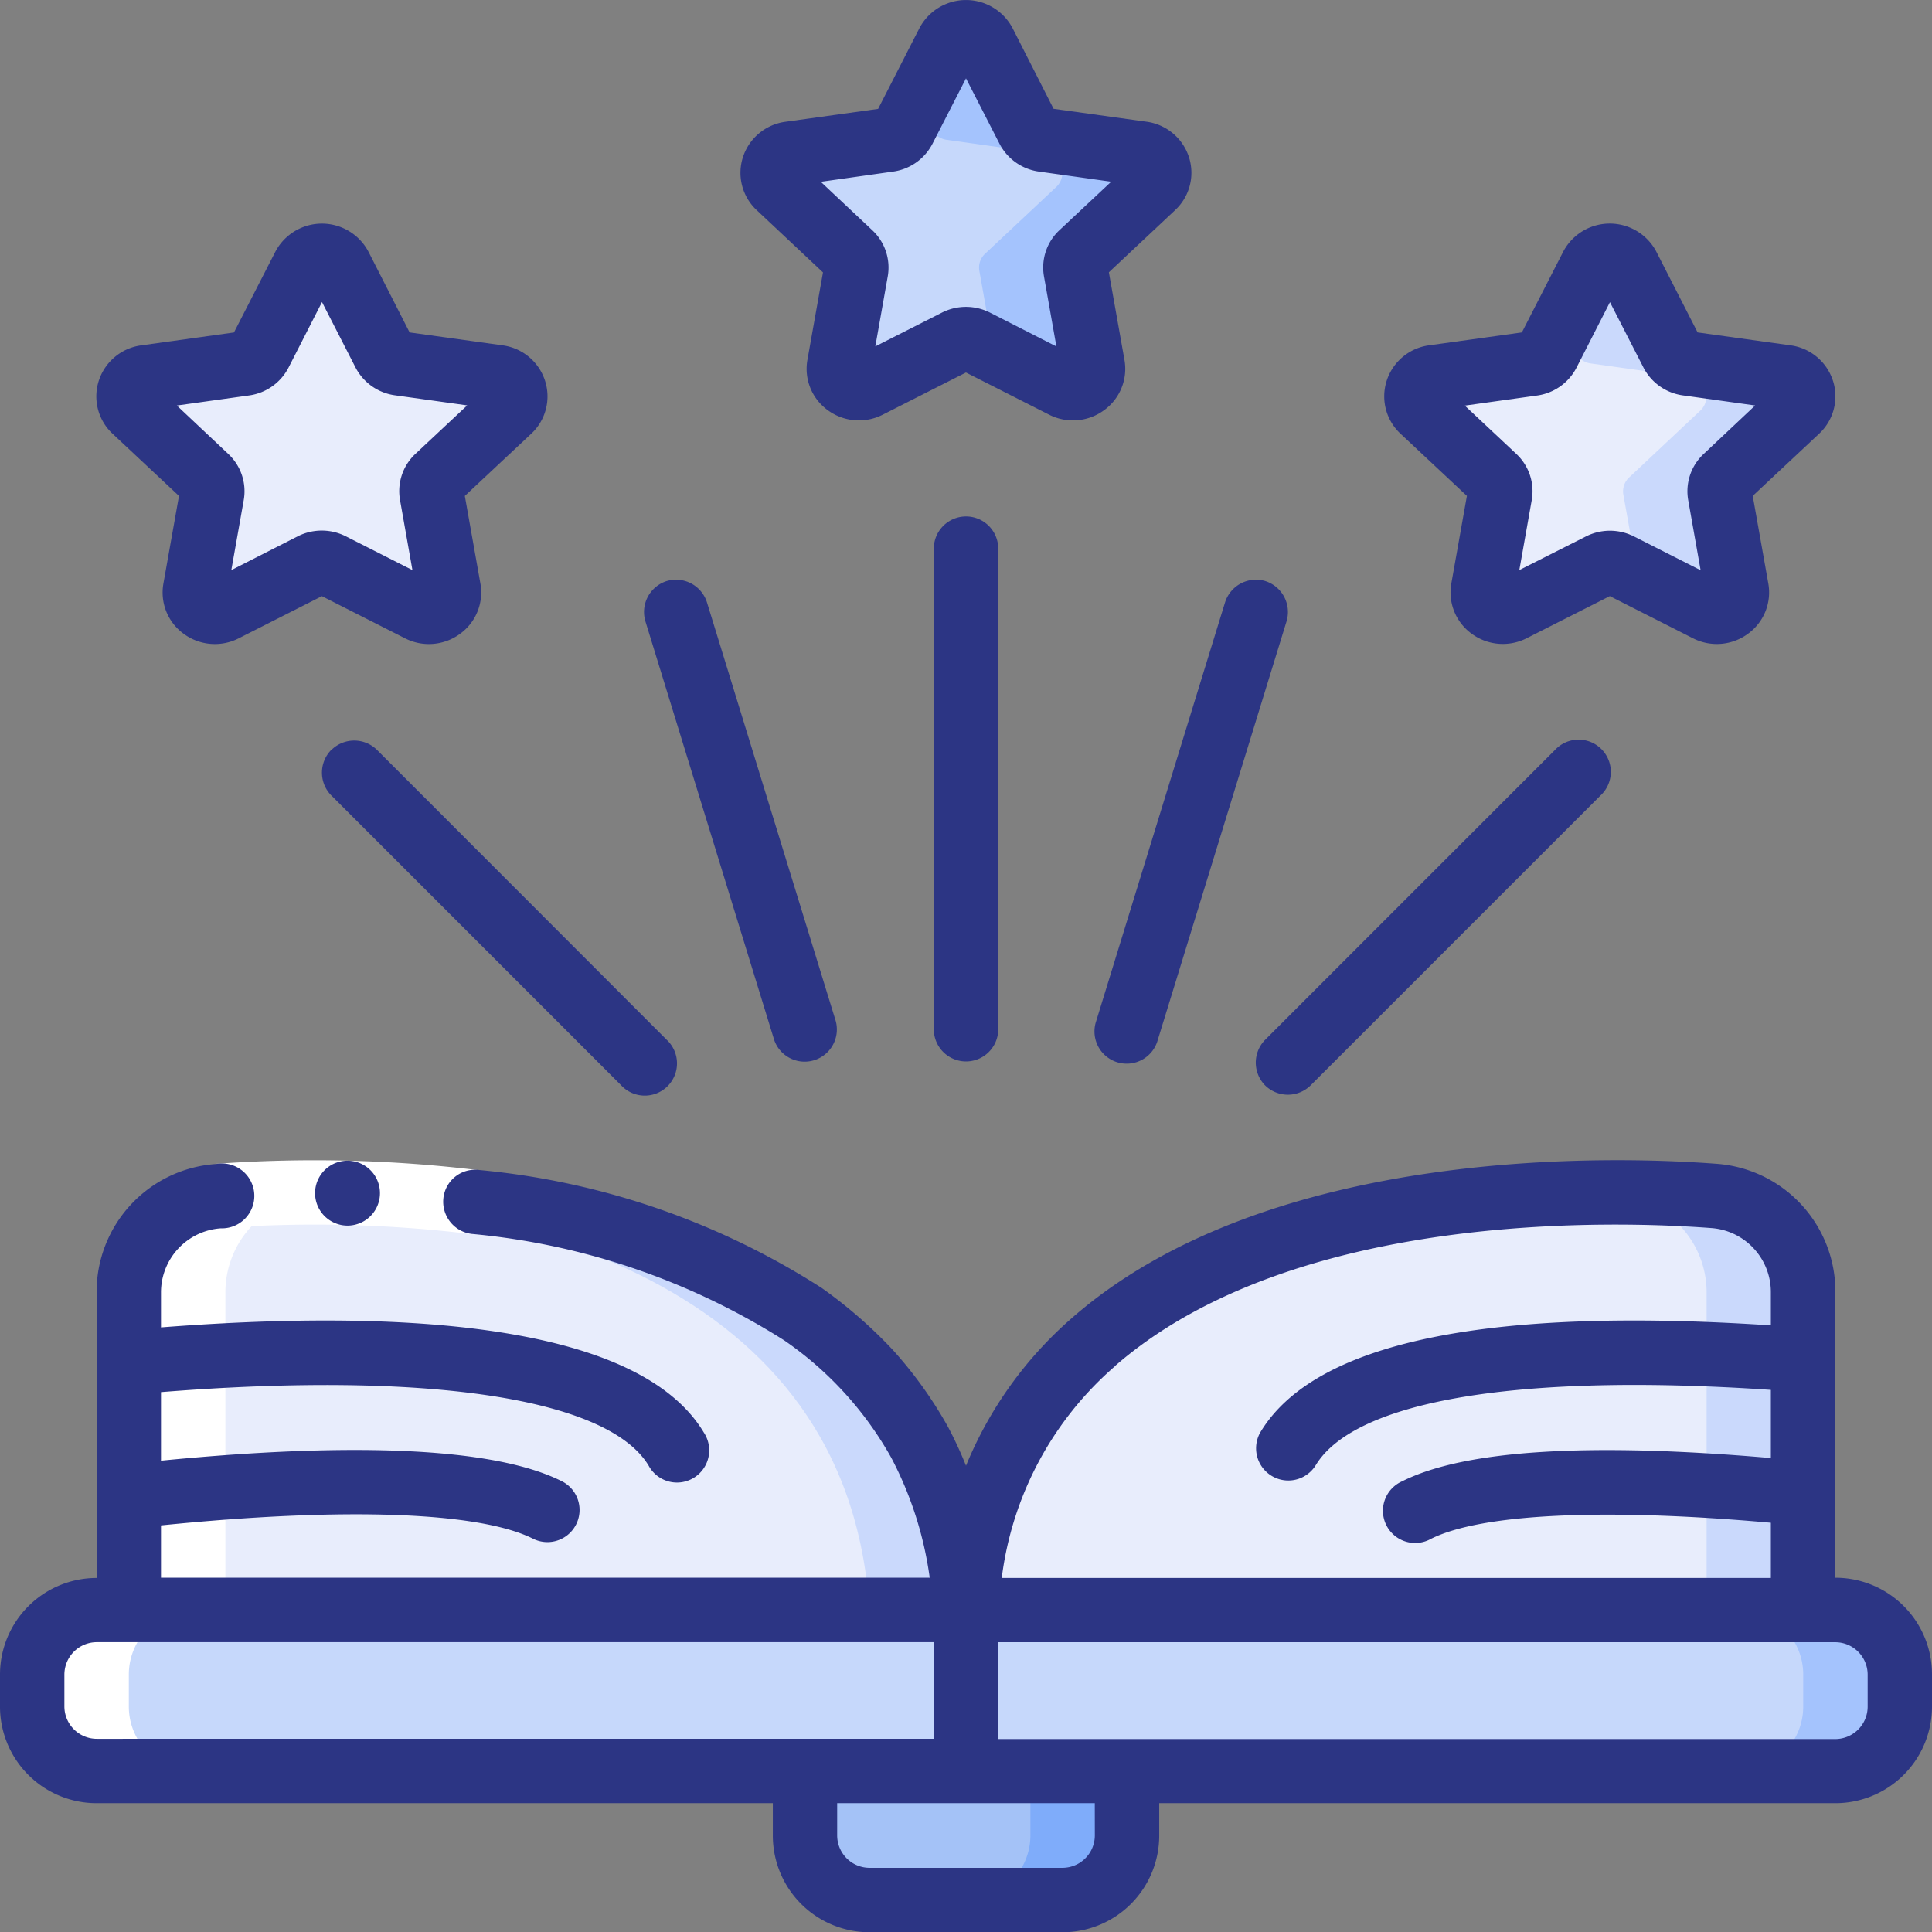 <svg xmlns="http://www.w3.org/2000/svg" width="41.676" height="41.677" viewBox="0 0 41.676 41.677">
  <rect x="0" y="0" width="41.676" height="41.677" fill="#808080" stroke="none"/>
  <g id="book_6890008" transform="translate(0 0.001)">
    <g id="Icons" transform="translate(2.783 0.694)">
      <path id="Path_14330" data-name="Path 14330" d="M28.559,1.233l.952,1.859a.435.435,0,0,0,.326.229l2.129.3a.417.417,0,0,1,.24.712L30.666,5.777a.408.408,0,0,0-.124.37L30.9,8.189a.43.43,0,0,1-.629.44l-1.9-.961a.447.447,0,0,0-.4,0l-1.9.965a.43.43,0,0,1-.629-.44L25.8,6.15a.408.408,0,0,0-.124-.37L24.134,4.33a.417.417,0,0,1,.24-.712l2.129-.3a.435.435,0,0,0,.326-.229l.952-1.859a.441.441,0,0,1,.778,0Z" transform="translate(-10.115 -0.999)" fill="#c6d8fb"/>
      <path id="Path_14331" data-name="Path 14331" d="M33.578,4.33a.417.417,0,0,0-.24-.712l-2.129-.3a.435.435,0,0,1-.326-.229l-.952-1.859a.441.441,0,0,0-.778,0L28.5,2.508l.3.583a.435.435,0,0,0,.326.229l2.129.3a.417.417,0,0,1,.24.712L29.954,5.777a.408.408,0,0,0-.124.37l.306,1.717,1.513.764a.43.43,0,0,0,.629-.44l-.363-2.043a.408.408,0,0,1,.124-.37Z" transform="translate(-11.487 -0.999)" fill="#a4c3fd"/>
      <path id="Path_14332" data-name="Path 14332" d="M8.559,8.179l.952,1.858a.431.431,0,0,0,.326.229l2.129.3a.417.417,0,0,1,.24.713l-1.541,1.447a.408.408,0,0,0-.124.37l.363,2.043a.43.43,0,0,1-.625.44l-1.908-.965a.447.447,0,0,0-.4,0l-1.9.965a.43.43,0,0,1-.629-.44L5.8,13.092a.408.408,0,0,0-.124-.37L4.133,11.276a.417.417,0,0,1,.24-.713l2.129-.3a.431.431,0,0,0,.326-.229l.952-1.858a.441.441,0,0,1,.778,0Z" transform="translate(-4.007 -3.121)" fill="#e8edfc"/>
      <path id="Path_14333" data-name="Path 14333" d="M48.559,8.179l.952,1.858a.431.431,0,0,0,.326.229l2.129.3a.417.417,0,0,1,.24.713l-1.541,1.447a.408.408,0,0,0-.124.37l.363,2.043a.43.43,0,0,1-.629.44l-1.9-.965a.447.447,0,0,0-.4,0l-1.9.965a.43.43,0,0,1-.629-.44l.363-2.043a.408.408,0,0,0-.124-.37l-1.541-1.447a.417.417,0,0,1,.24-.713l2.129-.3a.431.431,0,0,0,.326-.229l.952-1.858a.441.441,0,0,1,.778,0Z" transform="translate(-16.223 -3.121)" fill="#e8edfc"/>
      <path id="Path_14334" data-name="Path 14334" d="M53.578,11.276a.417.417,0,0,0-.24-.713l-2.129-.3a.431.431,0,0,1-.326-.229l-.952-1.858a.441.441,0,0,0-.778,0L48.5,9.454l.3.583a.431.431,0,0,0,.326.229l2.129.3a.417.417,0,0,1,.24.713l-1.541,1.447a.408.408,0,0,0-.124.37l.306,1.716,1.513.764a.431.431,0,0,0,.629-.44l-.363-2.043a.408.408,0,0,1,.124-.37Z" transform="translate(-17.595 -3.121)" fill="#cad9fc"/>
    </g>
    <g id="Outlines" transform="translate(0 -0.001)">
      <path id="Path_14335" data-name="Path 14335" d="M2.389,50H21.144v3.473H2.389A1.389,1.389,0,0,1,1,52.084v-.695A1.389,1.389,0,0,1,2.389,50Z" transform="translate(-0.305 -15.269)" fill="#c6d8fb"/>
      <path id="Path_14336" data-name="Path 14336" d="M3.084,52.084v-.695A1.389,1.389,0,0,1,4.473,50H2.389A1.389,1.389,0,0,0,1,51.389v.695a1.389,1.389,0,0,0,1.389,1.389H4.473A1.389,1.389,0,0,1,3.084,52.084Z" transform="translate(-0.305 -15.269)" fill="#fff"/>
      <path id="Path_14337" data-name="Path 14337" d="M30,50H48.754a1.389,1.389,0,0,1,1.389,1.389v.695a1.389,1.389,0,0,1-1.389,1.389H30Z" transform="translate(-9.162 -15.269)" fill="#c6d8fb"/>
      <path id="Path_14338" data-name="Path 14338" d="M56.084,50H54a1.389,1.389,0,0,1,1.389,1.389v.695A1.389,1.389,0,0,1,54,53.473h2.084a1.389,1.389,0,0,0,1.389-1.389v-.695A1.389,1.389,0,0,0,56.084,50Z" transform="translate(-16.491 -15.269)" fill="#a4c3fd"/>
      <path id="Path_14339" data-name="Path 14339" d="M31.946,55v1.389a1.389,1.389,0,0,1-1.389,1.389H26.389A1.389,1.389,0,0,1,25,56.389V55Z" transform="translate(-7.635 -16.796)" fill="#a4c2f7"/>
      <path id="Path_14340" data-name="Path 14340" d="M31.389,55v1.389A1.389,1.389,0,0,1,30,57.778h2.084a1.389,1.389,0,0,0,1.389-1.389V55Z" transform="translate(-9.162 -16.796)" fill="#7facfa"/>
      <path id="Path_14341" data-name="Path 14341" d="M4,46.04V39.192a2.084,2.084,0,0,1,1.931-2.084c4.543-.34,15.58.117,16.129,8.932Z" transform="translate(-1.222 -11.309)" fill="#e8edfc"/>
      <path id="Path_14342" data-name="Path 14342" d="M8.015,37.108c.322-.024.678-.044,1.059-.057a28.9,28.9,0,0,0-3.142.057A2.084,2.084,0,0,0,4,39.191V46.04H6.084V39.191A2.084,2.084,0,0,1,8.015,37.108Z" transform="translate(-1.222 -11.309)" fill="#fff"/>
      <path id="Path_14343" data-name="Path 14343" d="M8.3,37.051c5.187.185,12.544,1.834,12.989,8.989h2.084C22.863,37.849,13.3,36.875,8.3,37.051Z" transform="translate(-2.535 -11.309)" fill="#cad9fc"/>
      <path id="Path_14344" data-name="Path 14344" d="M48.06,46.04V39.192a2.084,2.084,0,0,0-1.931-2.084c-4.543-.34-15.58.117-16.129,8.932Z" transform="translate(-9.162 -11.309)" fill="#e8edfc"/>
      <path id="Path_14345" data-name="Path 14345" d="M51.838,37.108a28.9,28.9,0,0,0-3.142-.057c.381.013.737.033,1.059.057a2.084,2.084,0,0,1,1.931,2.084V46.04h2.084V39.191a2.084,2.084,0,0,0-1.931-2.084Z" transform="translate(-14.872 -11.309)" fill="#cad9fc"/>
      <path id="Path_14346" data-name="Path 14346" d="M12.39,36.247l-.172,1.378a28.084,28.084,0,0,0-5.408-.131L6.7,36.11a29.4,29.4,0,0,1,5.685.138Z" transform="translate(-2.048 -11.004)" fill="#fff"/>
      <g id="Group_11531" data-name="Group 11531">
        <path id="Path_14347" data-name="Path 14347" d="M29,16.695V27.114a.695.695,0,0,0,1.389,0V16.695a.695.695,0,0,0-1.389,0Z" transform="translate(-8.856 -4.886)" fill="#2c3584"/>
        <path id="Path_14348" data-name="Path 14348" d="M20.49,18.03a.7.7,0,0,0-.46.868l2.778,9.03a.695.695,0,0,0,1.328-.408l-2.778-9.03a.7.7,0,0,0-.868-.46Z" transform="translate(-6.108 -5.496)" fill="#2c3584"/>
        <path id="Path_14349" data-name="Path 14349" d="M10.2,23.2a.7.7,0,0,0,0,.982l6.251,6.251a.695.695,0,1,0,.982-.982L11.186,23.2a.7.7,0,0,0-.982,0Z" transform="translate(-3.054 -7.024)" fill="#2c3584"/>
        <path id="Path_14350" data-name="Path 14350" d="M37.677,18.03a.7.7,0,0,0-.868.46L34.03,27.52a.695.695,0,1,0,1.328.408l2.778-9.03a.7.7,0,0,0-.46-.868Z" transform="translate(-10.383 -5.496)" fill="#2c3584"/>
        <path id="Path_14351" data-name="Path 14351" d="M39.2,30.437a.7.7,0,0,0,.982,0l6.251-6.251a.695.695,0,1,0-.982-.982L39.2,29.455A.7.7,0,0,0,39.2,30.437Z" transform="translate(-11.91 -7.024)" fill="#2c3584"/>
        <path id="Path_14352" data-name="Path 14352" d="M31.751,2.624l-2-.278L28.869.611a1.135,1.135,0,0,0-2.014,0l-.889,1.737-2,.278a1.118,1.118,0,0,0-.918.77,1.1,1.1,0,0,0,.3,1.137l1.429,1.342-.336,1.889a1.1,1.1,0,0,0,.433,1.079,1.134,1.134,0,0,0,1.195.1l1.792-.908,1.791.908a1.133,1.133,0,0,0,1.195-.1,1.1,1.1,0,0,0,.433-1.081l-.336-1.889,1.429-1.341a1.1,1.1,0,0,0,.3-1.138,1.118,1.118,0,0,0-.921-.77ZM29.876,4.966a1.1,1.1,0,0,0-.331,1l.267,1.507-1.436-.732a1.146,1.146,0,0,0-1.03,0l-1.44.73.267-1.505a1.1,1.1,0,0,0-.332-1L24.73,3.921,26.292,3.7a1.128,1.128,0,0,0,.847-.6l.723-1.411L28.585,3.1a1.128,1.128,0,0,0,.848.6l1.561.219Z" transform="translate(-7.024 0.001)" fill="#2c3584"/>
        <path id="Path_14353" data-name="Path 14353" d="M11.75,9.569l-2-.278L8.865,7.555a1.135,1.135,0,0,0-2.014,0L5.961,9.292l-2,.278a1.116,1.116,0,0,0-.918.77,1.1,1.1,0,0,0,.3,1.137l1.432,1.341-.336,1.89a1.1,1.1,0,0,0,.432,1.08,1.134,1.134,0,0,0,1.195.1l1.792-.908,1.791.908a1.133,1.133,0,0,0,1.195-.1,1.1,1.1,0,0,0,.433-1.081l-.336-1.889,1.432-1.341a1.1,1.1,0,0,0,.3-1.138A1.116,1.116,0,0,0,11.75,9.569ZM9.875,11.911a1.1,1.1,0,0,0-.331,1l.267,1.507-1.441-.731a1.147,1.147,0,0,0-1.03,0l-1.436.731.267-1.505a1.1,1.1,0,0,0-.332-1L4.729,10.868l1.562-.218a1.13,1.13,0,0,0,.847-.6l.722-1.414.723,1.411a1.13,1.13,0,0,0,.848.6l1.561.218Z" transform="translate(-0.914 -2.12)" fill="#2c3584"/>
        <path id="Path_14354" data-name="Path 14354" d="M52.671,10.339a1.116,1.116,0,0,0-.921-.77l-2-.278-.888-1.737a1.135,1.135,0,0,0-2.014,0l-.889,1.737-2,.278a1.116,1.116,0,0,0-.918.77,1.1,1.1,0,0,0,.3,1.137l1.432,1.341-.336,1.89a1.1,1.1,0,0,0,.433,1.079,1.134,1.134,0,0,0,1.195.1l1.791-.907,1.791.908a1.133,1.133,0,0,0,1.195-.1,1.1,1.1,0,0,0,.433-1.081l-.336-1.889,1.432-1.341a1.1,1.1,0,0,0,.3-1.138Zm-2.792,1.575a1.1,1.1,0,0,0-.331,1l.267,1.507-1.441-.731a1.147,1.147,0,0,0-1.03,0l-1.44.727.267-1.505a1.1,1.1,0,0,0-.332-1l-1.111-1.042,1.562-.218a1.13,1.13,0,0,0,.847-.6l.722-1.414.723,1.411a1.13,1.13,0,0,0,.848.6l1.561.218Z" transform="translate(-13.13 -2.12)" fill="#2c3584"/>
        <path id="Path_14355" data-name="Path 14355" d="M39.592,45.039V38.885a2.764,2.764,0,0,0-2.574-2.778c-2.178-.165-9.611-.406-13.88,3.314a8.49,8.49,0,0,0-2.3,3.2,8.474,8.474,0,0,0-.386-.834,9.059,9.059,0,0,0-1.195-1.667,10.141,10.141,0,0,0-1.532-1.334,16.514,16.514,0,0,0-7.384-2.544.688.688,0,0,0-.777.613.7.7,0,0,0,.6.764,15.185,15.185,0,0,1,6.756,2.3,7.538,7.538,0,0,1,2.307,2.531,7.818,7.818,0,0,1,.828,2.586H3.473V43.908c3.952-.4,6.861-.295,8.025.287a.693.693,0,0,0,.621-1.24c-1.749-.877-5.52-.75-8.646-.443V41.033c5.721-.457,9.64.124,10.519,1.586a.695.695,0,1,0,1.189-.717c-1.492-2.481-7.031-2.629-11.708-2.265v-.752A1.385,1.385,0,0,1,4.762,37.5a.7.7,0,1,0-.108-1.387,2.763,2.763,0,0,0-2.57,2.778v6.151A2.084,2.084,0,0,0,0,47.123v.695A2.084,2.084,0,0,0,2.084,49.9H16.671V50.6a2.084,2.084,0,0,0,2.084,2.084h4.168A2.084,2.084,0,0,0,25.006,50.6V49.9H39.592a2.084,2.084,0,0,0,2.084-2.084v-.695a2.084,2.084,0,0,0-2.084-2.084ZM24.052,40.47c3.862-3.366,10.821-3.13,12.862-2.976A1.385,1.385,0,0,1,38.2,38.883v.71c-6.145-.406-9.852.369-11.015,2.311a.695.695,0,0,0,1.192.714c.845-1.411,4.415-2,9.823-1.633v1.47c-3.913-.339-6.6-.177-7.95.5a.695.695,0,1,0,.618,1.243c1.091-.544,3.751-.668,7.332-.347v1.191H21.609a7.235,7.235,0,0,1,2.443-4.568ZM2.084,48.512a.7.7,0,0,1-.695-.695v-.695a.7.7,0,0,1,.695-.695h18.06v2.084ZM23.617,50.6a.7.7,0,0,1-.695.695H18.754a.7.7,0,0,1-.695-.695V49.9h5.557Zm16.671-2.778a.7.7,0,0,1-.695.695H21.533V46.428h18.06a.7.7,0,0,1,.695.695Z" transform="translate(0 -11.003)" fill="#2c3584"/>
        <path id="Path_14356" data-name="Path 14356" d="M10.482,36.045a.7.7,0,1,0,.007,0Z" transform="translate(-2.989 -11.007)" fill="#2c3584"/>
      </g>
    </g>
  </g>
</svg>
